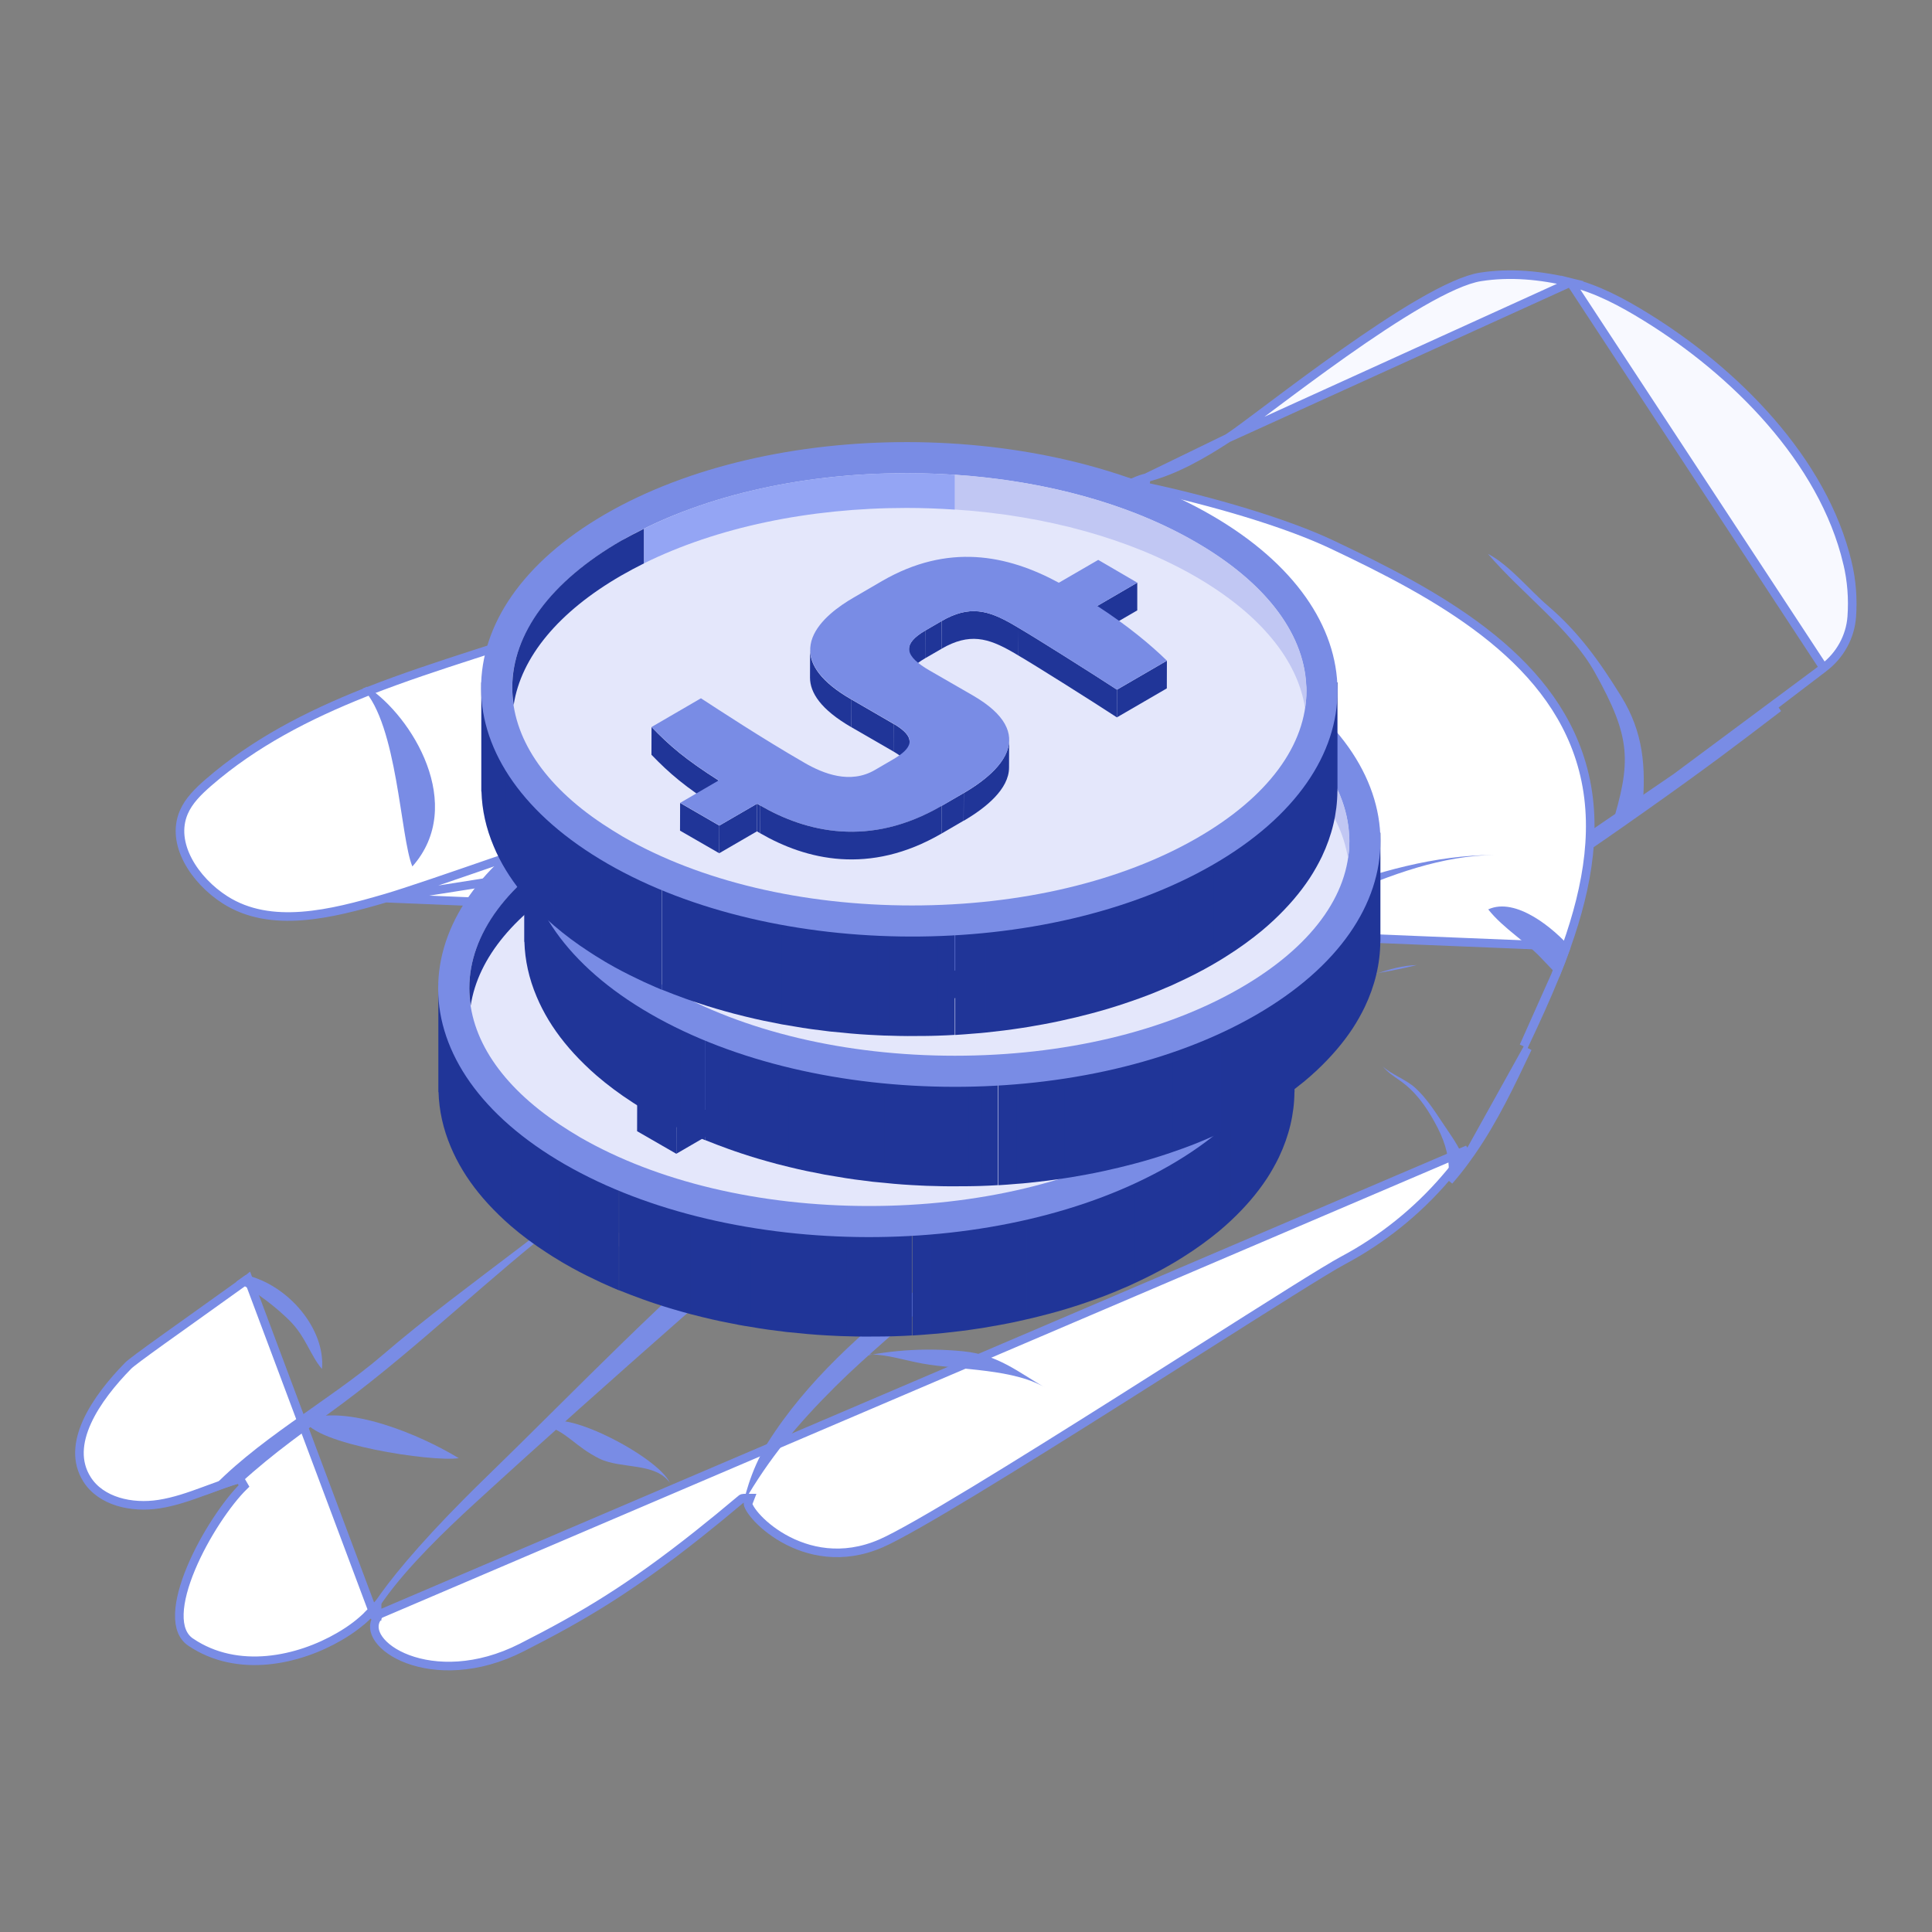<svg width="128" height="128" viewBox="0 0 128 128" fill="none" xmlns="http://www.w3.org/2000/svg">
<rect x="0" y="0" width="128" height="128" fill="#808080" stroke="none"/>
<path d="M120.821 44.246L120.821 44.246C121.899 43.431 122.585 42.201 122.684 40.864C122.769 39.674 122.684 38.485 122.4 37.291L122.399 37.291C120.782 30.464 114.906 24.604 109.046 20.998L109.046 20.998C107.468 20.024 105.816 19.14 104.048 18.708L120.821 44.246ZM120.821 44.246C119.585 45.183 118.564 45.964 117.656 46.657C114.641 48.961 112.874 50.311 108.647 53.299L108.647 53.299M120.821 44.246L108.647 53.299M108.647 53.299C106.755 54.638 104.997 55.855 103.491 56.867M108.647 53.299L103.491 56.867M98.436 60.126C98.849 60.19 100.818 59.002 103.649 57.103C105.158 56.089 106.918 54.871 108.811 53.532C113.043 50.54 114.814 49.187 117.83 46.882L98.436 60.126ZM98.436 60.126C96.875 59.886 95.412 57.895 94.166 56.201M98.436 60.126L94.166 56.201M103.491 56.867C102.077 57.815 100.882 58.583 99.992 59.105C99.546 59.367 99.182 59.563 98.908 59.69C98.77 59.753 98.661 59.796 98.579 59.821C98.504 59.843 98.475 59.844 98.475 59.844C98.475 59.844 98.475 59.845 98.475 59.845M103.491 56.867L98.475 59.845M98.475 59.845C98.007 59.772 97.528 59.514 97.038 59.115C96.549 58.717 96.069 58.193 95.602 57.619C95.183 57.104 94.781 56.557 94.395 56.032C94.35 55.971 94.306 55.911 94.262 55.851C93.839 55.276 93.432 54.731 93.053 54.313L93.053 54.313M98.475 59.845L93.053 54.313M93.053 54.313C88.838 49.669 83.57 46.132 78.396 42.669M93.053 54.313L78.396 42.669M75.942 31.652L75.941 31.652C73.876 32.167 72.433 34.055 72.411 36.197C72.4 37.894 73.296 39.467 74.765 40.336L75.942 31.652ZM75.942 31.652C77.855 31.174 79.706 30.097 81.346 29.028M75.942 31.652L81.346 29.028M78.396 42.669C77.209 41.872 76.008 41.069 74.765 40.336L78.396 42.669ZM81.346 29.028C81.822 28.72 82.747 28.027 83.926 27.142C84.044 27.054 84.164 26.963 84.287 26.871C85.644 25.854 87.302 24.617 89.021 23.402C90.742 22.186 92.52 20.996 94.12 20.07C95.73 19.139 97.123 18.497 98.084 18.346C100.041 18.038 102.093 18.231 104.048 18.708L81.346 29.028ZM94.166 56.201C93.691 55.555 93.248 54.951 92.843 54.505L94.166 56.201Z" fill="#F8F9FF" stroke="#798CE5" stroke-width="0.569"/>
<path d="M108.816 53.538C106.922 54.878 108.274 53.765 106.765 54.785C108.07 50.474 108.111 48.924 105.647 44.526C104.039 41.659 100.817 39.317 98.58 36.696C99.984 37.418 101.318 39.078 102.536 40.121C104.586 41.869 105.996 43.85 107.418 46.151C108.868 48.505 109.061 50.8 108.816 53.538Z" fill="#798CE5"/>
<path d="M103.782 62.701L103.783 62.7C105.207 58.68 105.944 54.571 104.785 50.612L104.785 50.612C103.736 47.01 101.337 44.194 98.32 41.864C95.302 39.533 91.682 37.701 88.217 36.062C85.211 34.642 80.371 33.209 75.847 32.244L75.838 32.242L75.828 32.239C71.627 31.027 67.146 30.768 62.853 31.598L62.853 31.598C60.222 32.106 57.672 32.995 55.161 33.984C52.714 34.951 50.304 36.012 47.889 37.076C47.54 37.23 47.19 37.384 46.84 37.538C44.074 38.754 41.295 39.954 38.452 40.995C36.39 41.751 34.28 42.431 32.173 43.11C31.919 43.191 31.665 43.273 31.411 43.355C29.052 44.117 26.705 44.889 24.429 45.779C24.334 45.82 24.233 45.862 24.137 45.898C20.379 47.395 16.841 49.215 13.805 51.848C13.125 52.44 12.501 53.056 12.173 53.825C11.736 54.854 11.903 55.968 12.449 57.005C12.996 58.044 13.912 58.981 14.913 59.619C16.425 60.583 18.173 60.824 20.008 60.686C21.846 60.548 23.747 60.032 25.551 59.505L103.782 62.701ZM103.782 62.701C103.557 63.342 103.308 63.984 103.047 64.622L103.047 64.622M103.782 62.701L103.047 64.622M103.047 64.622C102.398 66.222 101.673 67.79 100.95 69.321L103.047 64.622ZM97.048 76.923C97.193 76.725 97.332 76.528 97.472 76.331L97.473 76.328C98.965 74.179 100.089 71.808 101.208 69.442L97.048 76.923ZM97.048 76.923C96.716 77.377 96.367 77.808 95.999 78.233L97.048 76.923ZM24.823 107.082L24.969 107.198C24.708 107.615 24.747 108.099 25.095 108.593C25.448 109.096 26.111 109.584 27.026 109.924C28.846 110.602 31.592 110.663 34.567 109.153C38.601 107.104 41.696 105.273 46.316 101.605L46.316 101.604C47.175 100.924 48.086 100.175 49.067 99.35C49.079 99.336 49.096 99.321 49.117 99.306C49.17 99.269 49.229 99.254 49.283 99.254H49.699L49.554 99.627C49.554 99.632 49.555 99.642 49.559 99.657C49.568 99.699 49.59 99.761 49.631 99.843C49.714 100.006 49.857 100.216 50.063 100.452C50.473 100.922 51.106 101.468 51.912 101.924C53.52 102.832 55.797 103.37 58.369 102.254C59.45 101.782 61.715 100.478 64.571 98.748C67.418 97.021 70.834 94.883 74.204 92.756C75.958 91.648 77.701 90.543 79.346 89.5C84.011 86.542 87.885 84.086 88.969 83.511C91.558 82.135 93.878 80.27 95.784 78.048L95.784 78.047C96.147 77.627 96.492 77.201 96.819 76.755L96.819 76.754C96.963 76.559 97.1 76.363 97.24 76.165L97.241 76.164L24.823 107.082ZM24.823 107.082H24.983V107.082V107.082V107.082V107.082V107.082V107.082V107.082V107.082V107.082V107.082V107.082V107.081V107.081V107.081V107.081V107.081V107.081V107.081V107.081V107.081V107.081V107.081V107.081V107.081V107.081V107.081V107.081V107.08V107.08V107.08V107.08V107.08V107.08V107.08V107.08V107.08V107.08V107.08V107.08V107.08V107.08V107.08V107.08V107.079V107.079V107.079V107.079V107.079V107.079V107.079V107.079V107.079V107.079V107.079V107.079V107.079V107.079V107.078V107.078V107.078V107.078V107.078V107.078V107.078V107.078V107.078V107.078V107.078V107.078V107.078V107.077V107.077V107.077V107.077V107.077V107.077V107.077V107.077V107.077V107.077V107.077V107.077V107.077V107.077V107.077V107.077V107.076V107.076V106.368L24.529 106.848L24.527 106.846L24.514 106.859L24.498 106.875L24.414 106.959V106.967C23.929 107.462 23.27 107.973 22.483 108.426L22.482 108.427C19.773 110.005 15.748 110.899 12.636 108.798L12.635 108.798C12.094 108.433 11.856 107.793 11.882 106.922C11.908 106.049 12.2 104.999 12.653 103.913C13.559 101.74 15.067 99.518 16.165 98.448L15.888 97.971C15.189 98.171 14.504 98.425 13.832 98.674C13.729 98.712 13.627 98.75 13.526 98.787C12.53 99.154 11.551 99.495 10.534 99.653L10.533 99.653C8.719 99.936 6.697 99.474 5.772 98.022C5.031 96.859 5.16 95.535 5.767 94.196C6.375 92.855 7.445 91.546 8.496 90.475C8.575 90.394 8.808 90.209 9.203 89.914C9.589 89.626 10.112 89.247 10.751 88.787C11.333 88.37 12.002 87.892 12.751 87.358C13.661 86.708 14.688 85.975 15.817 85.164C16.02 85.019 16.228 84.869 16.436 84.719L16.441 84.715L24.823 107.082ZM49.303 55.764C48.965 56.364 48.556 56.985 48.086 57.632L48.086 57.633C47.397 58.574 46.581 59.566 45.655 60.592L45.653 60.594L45.639 60.61C45.572 60.681 45.506 60.753 45.444 60.825L45.439 60.832L45.438 60.832C41.893 64.711 36.852 69.091 31.634 73.265L31.632 73.266C31.403 73.446 31.176 73.627 30.947 73.809L30.946 73.81C30.718 73.992 30.489 74.174 30.258 74.355L49.303 55.764ZM49.303 55.764C50.036 54.482 50.459 53.295 50.459 52.251C50.459 52.125 50.401 52.018 50.311 51.946C50.232 51.883 50.141 51.856 50.068 51.842C49.919 51.813 49.729 51.819 49.523 51.84L49.521 51.84C48.846 51.913 47.71 52.194 46.303 52.601L46.303 52.601C43.3 53.471 38.966 54.948 34.959 56.33C34.356 56.538 33.76 56.744 33.177 56.946C29.882 58.084 27.006 59.078 25.551 59.505L49.303 55.764Z" fill="white" stroke="#798CE5" stroke-width="0.569"/>
<path d="M49.568 51.406C49.568 51.65 49.562 51.889 49.545 52.111C48.898 52.181 47.785 52.454 46.376 52.862C46.871 51.837 47.255 50.905 47.494 50.293C48.601 47.456 48.787 44.747 48.764 41.694C49.318 44.922 49.562 48.108 49.568 51.406Z" fill="#F5C2A6"/>
<path d="M66.208 46.499C64.612 57.126 49.61 57.696 48.655 57.504C48.387 57.452 48.119 57.446 47.845 57.446C48.311 56.805 48.713 56.193 49.045 55.605C62.305 55.867 65.951 47.56 66.208 46.499Z" fill="#F5C2A6"/>
<path d="M66.225 46.413C66.225 46.43 66.219 46.46 66.207 46.5C66.213 46.471 66.219 46.442 66.225 46.413Z" fill="#F5C2A6"/>
<path d="M69.954 78.262C72.75 76.258 79.747 76.544 82.34 79.731C82.415 79.8 82.421 79.8 82.351 79.719C80.388 79.09 76.98 78.239 74.929 78.14C73.473 78.07 72.046 77.808 69.954 78.262Z" fill="#F5C2A6"/>
<path d="M48.81 83.806C48.857 83.626 48.793 83.434 48.84 83.241C51.543 83.026 55.137 84.447 57.229 86.183C55.79 86.277 48.671 84.331 47.622 84.179C47.663 83.941 47.797 83.748 48.81 83.806Z" fill="#F5C2A6"/>
<path d="M60.462 73.544C62.845 73.655 64.948 73.113 67.365 73.841C68.88 74.295 70.208 75.053 71.653 75.728C66.655 75.828 61.784 74.989 60.462 73.544Z" fill="#F5C2A6"/>
<path d="M36.369 81.443C39.101 81.443 43.587 81.402 45.585 83.633C42.352 82.299 39.089 82.795 36.369 81.443Z" fill="#F5C2A6"/>
<path d="M49.434 70.788C51.292 69.244 57.094 70.34 59.297 71.435C54.31 70.398 52.498 70.194 49.434 70.788Z" fill="#F5C2A6"/>
<path d="M35.751 78.85C33.928 78.139 32.308 74.766 30.077 74.12C30.537 73.758 30.991 73.391 31.451 73.03C33.782 73.939 36.118 76.875 35.751 78.85Z" fill="#F5C2A6"/>
<path d="M27.321 57.406C26.517 55.483 26.343 48.009 24.03 45.614C24.123 45.58 24.222 45.539 24.315 45.498C27.304 47.45 30.91 53.351 27.321 57.406Z" fill="#798CE5"/>
<path d="M50.139 69.961C49.633 71.673 46.761 73.567 45.345 74.767C42.84 76.882 40.119 78.693 37.521 80.692C32.441 84.601 27.862 89.127 22.73 92.955C20.3 94.761 18.203 96.188 15.96 98.239C15.168 98.466 14.393 98.763 13.618 99.048C16.846 95.454 21.751 92.861 25.34 89.78C31.09 84.834 37.812 80.604 43.201 75.274C45.094 73.386 47.431 70.304 50.139 69.961Z" fill="#798CE5"/>
<path d="M62.882 72.747C57.092 77.629 51.05 82.144 45.347 87.165C40.692 91.261 36.043 95.397 31.482 99.574C29.466 101.421 27.031 103.775 25.458 105.977C25.213 106.32 24.951 106.693 24.695 107.072C24.695 107.078 24.695 107.078 24.695 107.078C24.526 107.252 24.34 107.433 24.136 107.608C23.704 107.975 24.817 105.045 32.158 97.914C38.251 91.995 44.182 85.732 50.759 80.314C54.097 77.559 58.507 73.341 62.882 72.747Z" fill="#798CE5"/>
<path d="M70.075 78.139C68.502 81.028 64.313 83.638 61.86 85.934C59.722 87.938 57.427 89.79 55.347 91.858C52.825 94.364 50.966 96.612 49.265 99.548C49.265 99.548 49.667 97.492 50.838 95.622C56.035 87.355 66.055 82.159 70.075 78.139Z" fill="#798CE5"/>
<path d="M78.365 43.318C77.736 49.679 74.759 55.383 69.061 58.622C66.521 60.067 63.463 60.387 60.632 60.993C56.519 61.867 49.505 62.846 45.782 60.772L45.223 60.626C45.293 60.544 45.368 60.463 45.438 60.387C54.025 61.5 69.586 60.993 74.695 50.146C77.025 45.194 74.817 38.203 75.516 33.286C78.219 35.785 78.715 39.776 78.365 43.318Z" fill="#798CE5"/>
<path d="M56.682 65.597C63.463 65.597 69.936 65.568 76.42 63.453C83.795 61.047 91.06 56.666 99.023 56.643C92.196 56.713 85.158 61.595 78.954 63.943C74.654 65.574 70.384 66.325 65.823 66.966C61.541 67.566 56.391 66.174 52.295 67.421L56.682 65.597Z" fill="#798CE5"/>
<path d="M68.372 69.799C72.019 70.061 76.342 66.985 79.942 66.187C84.515 65.173 89.385 65.039 93.871 63.938C92.112 63.973 90.032 64.969 88.418 65.587C85.587 66.67 82.884 67.282 79.884 67.777C75.963 68.435 70.935 68.412 68.372 69.799Z" fill="#798CE5"/>
<path d="M56.118 90.127C58.512 89.445 61.285 89.271 63.819 89.527C66.156 89.76 67.431 90.896 69.377 92.015C67.257 90.657 63.586 90.785 61.105 90.337C59.998 90.139 58.803 89.743 57.697 89.737C56.473 89.725 55.355 90.36 56.118 90.127Z" fill="#798CE5"/>
<path d="M36.175 94.47C36.886 93.031 43.632 96.503 44.384 98.251C43.434 96.87 41.156 97.342 39.723 96.643C38.104 95.845 37.55 94.849 36.175 94.47Z" fill="#798CE5"/>
<path d="M20.185 94.079C22.958 92.984 27.863 95.064 30.392 96.608C28.597 96.876 20.756 95.675 20.185 94.079Z" fill="#798CE5"/>
<path d="M21.332 90.7C20.552 89.786 20.266 88.586 19.212 87.519C18.466 86.768 17.01 85.556 15.646 84.921C15.85 84.776 16.06 84.624 16.27 84.473C19.113 85.125 21.571 88.067 21.332 90.7Z" fill="#798CE5"/>
<path d="M97.042 76.918C96.71 77.372 96.36 77.803 95.993 78.228C95.993 78.019 95.993 77.803 95.993 77.599C95.982 76.358 95.638 75.415 95.044 74.337C94.438 73.242 93.745 72.275 92.702 71.558C92.3 71.278 91.933 71.034 91.612 70.655C92.201 71.197 93.109 71.494 93.739 72.053C94.438 72.677 94.985 73.504 95.498 74.279C96.092 75.182 96.669 75.91 97.042 76.918Z" fill="#798CE5"/>
<path d="M104.052 62.795C103.824 63.442 103.574 64.088 103.312 64.729C102.933 64.327 102.543 63.943 102.228 63.599C101.115 62.382 99.612 61.531 98.599 60.249C100.428 59.41 102.945 61.514 104.052 62.795Z" fill="#798CE5"/>
<path d="M49.324 70.356C49.691 69.773 49.126 68.765 48.823 68.264C48.106 67.064 46.964 66.103 45.805 65.334C44.995 64.792 43.83 64.513 42.857 64.577C42.578 64.594 42.082 64.67 41.884 64.85C42.927 64.967 43.847 65.666 44.739 66.19C45.444 66.604 46.038 67.023 46.615 67.6C47.069 68.055 47.646 68.317 48.019 68.835C48.386 69.348 48.625 69.989 48.904 70.56C48.939 70.624 48.98 70.88 49.044 70.921C49.265 71.055 49.831 70.595 49.906 70.414C49.825 70.373 49.726 70.367 49.324 70.356Z" fill="#F5C2A6"/>
<path d="M60.413 54.111V88.477C60.034 88.5 59.661 88.517 59.283 88.529C59.015 88.541 58.741 88.541 58.479 88.546C57.686 88.558 56.9 88.558 56.108 88.529C55.84 88.523 55.566 88.517 55.298 88.5C54.505 88.465 53.713 88.412 52.927 88.325C52.653 88.302 52.385 88.273 52.123 88.249C51.325 88.156 50.532 88.051 49.752 87.911C49.478 87.871 49.21 87.824 48.948 87.777C48.144 87.626 47.352 87.463 46.577 87.271C46.303 87.207 46.035 87.137 45.767 87.067C44.963 86.851 44.171 86.624 43.396 86.362C43.122 86.269 42.854 86.181 42.586 86.082C42.05 85.89 41.532 85.692 41.013 85.482V56.954C41.532 56.744 42.05 56.546 42.586 56.359C42.854 56.266 43.128 56.173 43.396 56.086C44.171 55.829 44.957 55.602 45.767 55.398C46.035 55.328 46.303 55.264 46.577 55.2C47.357 55.019 48.15 54.856 48.948 54.717C49.216 54.664 49.484 54.623 49.752 54.583C50.538 54.454 51.331 54.349 52.123 54.268C52.391 54.239 52.665 54.215 52.927 54.192C53.713 54.122 54.505 54.07 55.298 54.041C55.572 54.029 55.834 54.017 56.108 54.012C56.9 53.994 57.686 53.994 58.479 54.017C58.747 54.023 59.02 54.029 59.283 54.047C59.661 54.064 60.04 54.087 60.413 54.111Z" fill="#203598"/>
<path d="M85.766 65.126V72.35H85.76C85.749 73.8 85.405 75.251 84.735 76.661C84.502 77.139 84.234 77.622 83.925 78.094C83.296 79.049 82.504 79.976 81.554 80.867C81.298 81.106 81.03 81.345 80.75 81.578C80.034 82.166 79.247 82.743 78.379 83.285C78.117 83.454 77.843 83.617 77.57 83.774C77.558 83.786 77.546 83.786 77.534 83.797C76.789 84.228 76.008 84.63 75.204 84.998C74.936 85.132 74.662 85.248 74.394 85.359C73.626 85.697 72.833 86 72.023 86.273C71.761 86.367 71.487 86.454 71.219 86.541C70.445 86.792 69.652 87.013 68.848 87.211C68.58 87.281 68.312 87.345 68.044 87.404C67.264 87.59 66.472 87.747 65.673 87.881C65.405 87.934 65.132 87.975 64.864 88.015C64.083 88.138 63.285 88.237 62.492 88.318C62.225 88.347 61.957 88.371 61.689 88.388C61.275 88.423 60.861 88.458 60.442 88.481V54.115C60.861 54.145 61.275 54.174 61.689 54.215C61.957 54.238 62.23 54.267 62.492 54.29C63.291 54.378 64.083 54.483 64.864 54.605C65.137 54.651 65.405 54.698 65.673 54.745C66.477 54.885 67.27 55.048 68.044 55.234C68.318 55.298 68.586 55.362 68.848 55.432C69.652 55.636 70.445 55.869 71.219 56.12C71.493 56.207 71.761 56.294 72.023 56.393C72.833 56.673 73.626 56.988 74.394 57.325C74.668 57.436 74.936 57.559 75.204 57.693C75.967 58.042 76.701 58.426 77.412 58.834C77.465 58.863 77.523 58.898 77.575 58.928C77.849 59.091 78.123 59.26 78.385 59.423C79.253 59.976 80.045 60.553 80.756 61.159C81.042 61.392 81.31 61.631 81.56 61.87C82.516 62.773 83.302 63.705 83.931 64.666C84.036 64.817 84.129 64.975 84.222 65.126H85.766Z" fill="#203598"/>
<path d="M41.008 56.961V85.489C40.74 85.379 40.472 85.262 40.204 85.14C40.076 85.087 39.948 85.029 39.825 84.971C39.68 84.901 39.54 84.837 39.4 84.767C38.718 84.447 38.048 84.097 37.408 83.724C37.279 83.654 37.151 83.573 37.029 83.497C36.755 83.334 36.481 83.165 36.219 82.99C35.351 82.431 34.559 81.837 33.848 81.225C33.563 80.98 33.295 80.73 33.038 80.479C32.071 79.541 31.279 78.563 30.667 77.555C30.353 77.036 30.085 76.512 29.863 75.982C29.357 74.788 29.089 73.57 29.054 72.353H29.042V65.129H30.487C30.545 65.024 30.603 64.925 30.673 64.82C31.285 63.812 32.077 62.833 33.044 61.901C33.301 61.645 33.569 61.406 33.854 61.161C34.559 60.555 35.351 59.967 36.225 59.408C36.487 59.233 36.761 59.07 37.035 58.913C37.122 58.86 37.204 58.808 37.291 58.761C37.973 58.371 38.684 58.004 39.412 57.666C39.552 57.596 39.697 57.532 39.837 57.468C39.965 57.41 40.093 57.357 40.216 57.299C40.466 57.182 40.734 57.072 41.008 56.961Z" fill="#203598"/>
<g opacity="0.3">
<g opacity="0.3">
<path opacity="0.3" d="M33.847 61.165V81.223C33.561 80.978 33.293 80.728 33.037 80.477V61.899C33.293 61.648 33.561 61.404 33.847 61.165Z" fill="#203598"/>
</g>
<g opacity="0.3">
<path opacity="0.3" d="M30.659 64.824V77.559C30.344 77.041 30.076 76.516 29.855 75.986V65.133H30.478C30.531 65.028 30.589 64.929 30.659 64.824Z" fill="#203598"/>
</g>
<g opacity="0.3">
<path opacity="0.3" d="M37.022 58.918V83.502C36.748 83.339 36.474 83.17 36.212 82.996V59.419C36.474 59.244 36.748 59.075 37.022 58.918Z" fill="#203598"/>
</g>
<g opacity="0.3">
<path opacity="0.3" d="M43.383 56.097V86.373C43.109 86.28 42.841 86.193 42.573 86.094V56.371C42.841 56.272 43.115 56.179 43.383 56.097Z" fill="#203598"/>
</g>
<g opacity="0.3">
<path opacity="0.3" d="M40.203 57.297V85.138C40.075 85.086 39.947 85.028 39.824 84.969C39.679 84.899 39.539 84.835 39.399 84.765V57.664C39.539 57.594 39.684 57.53 39.824 57.466C39.947 57.408 40.075 57.355 40.203 57.297Z" fill="#203598"/>
</g>
<g opacity="0.3">
<path opacity="0.3" d="M49.745 54.59V87.925C49.471 87.884 49.204 87.838 48.941 87.791V54.73C49.204 54.678 49.471 54.631 49.745 54.59Z" fill="#203598"/>
</g>
<g opacity="0.3">
<path opacity="0.3" d="M46.563 55.206V87.277C46.289 87.213 46.021 87.143 45.753 87.073V55.404C46.021 55.34 46.295 55.27 46.563 55.206Z" fill="#203598"/>
</g>
<g opacity="0.3">
<path opacity="0.3" d="M52.926 54.199V88.332C52.653 88.309 52.385 88.28 52.123 88.256V54.275C52.385 54.246 52.658 54.223 52.926 54.199Z" fill="#203598"/>
</g>
<g opacity="0.3">
<path opacity="0.3" d="M56.107 54.024V88.535C55.839 88.529 55.565 88.523 55.297 88.506V54.053C55.571 54.035 55.839 54.024 56.107 54.024Z" fill="#203598"/>
</g>
<g opacity="0.3">
<path opacity="0.3" d="M59.289 54.053V88.529C59.021 88.541 58.747 88.541 58.485 88.547V54.023C58.747 54.029 59.021 54.041 59.289 54.053Z" fill="#203598"/>
</g>
<g opacity="0.3">
<path opacity="0.3" d="M62.467 54.285V88.313C62.199 88.342 61.931 88.365 61.663 88.383V54.209C61.925 54.233 62.199 54.262 62.467 54.285Z" fill="#203598"/>
</g>
<g opacity="0.3">
<path opacity="0.3" d="M65.648 54.745V87.876C65.38 87.928 65.106 87.969 64.838 88.01V54.605C65.112 54.652 65.38 54.693 65.648 54.745Z" fill="#203598"/>
</g>
<g opacity="0.3">
<path opacity="0.3" d="M75.189 57.694V84.999C74.921 85.133 74.647 85.249 74.379 85.36V57.327C74.653 57.438 74.921 57.56 75.189 57.694Z" fill="#203598"/>
</g>
<g opacity="0.3">
<path opacity="0.3" d="M68.83 55.434V87.213C68.562 87.283 68.294 87.347 68.026 87.406V55.236C68.294 55.3 68.562 55.364 68.83 55.434Z" fill="#203598"/>
</g>
<g opacity="0.3">
<path opacity="0.3" d="M72.011 56.393V86.273C71.749 86.366 71.475 86.454 71.207 86.541V56.119C71.475 56.207 71.743 56.3 72.011 56.393Z" fill="#203598"/>
</g>
<g opacity="0.3">
<path opacity="0.3" d="M78.371 59.429V83.285C78.109 83.454 77.835 83.617 77.561 83.775V58.928C77.835 59.091 78.109 59.26 78.371 59.429Z" fill="#203598"/>
</g>
<g opacity="0.3">
<path opacity="0.3" d="M81.554 61.876V80.868C81.298 81.107 81.03 81.346 80.75 81.579V61.16C81.03 61.393 81.298 61.632 81.554 61.876Z" fill="#203598"/>
</g>
<g opacity="0.3">
<path opacity="0.3" d="M84.733 65.126V76.661C84.5 77.139 84.232 77.622 83.923 78.094V64.666C84.028 64.817 84.121 64.975 84.215 65.126H84.733V65.126Z" fill="#203598"/>
</g>
</g>
<path d="M77.522 77.199C66.477 83.578 48.516 83.543 37.401 77.129C26.285 70.715 26.233 60.345 37.273 53.966C48.318 47.587 66.279 47.622 77.394 54.036C88.51 60.45 88.568 70.825 77.522 77.199Z" fill="#798CE5"/>
<path d="M83.709 65.681C83.709 69.281 81.151 72.724 76.49 75.415C71.486 78.311 64.763 79.901 57.58 79.901C50.327 79.901 43.523 78.287 38.425 75.345C37.953 75.066 37.517 74.792 37.086 74.507C33.2 71.926 31.091 68.751 31.091 65.477C31.091 63.816 31.644 62.168 32.716 60.624C33.928 58.835 35.816 57.187 38.297 55.748C43.313 52.864 50.024 51.262 57.219 51.262C62.719 51.262 67.968 52.194 72.395 53.924C73.799 54.478 75.127 55.113 76.362 55.829C80.906 58.445 83.499 61.789 83.685 65.249C83.709 65.389 83.709 65.529 83.709 65.681Z" fill="#E4E7FB"/>
<path d="M72.502 58.515V60.35L69.845 61.894L69.851 60.059L72.502 58.515Z" fill="#203598"/>
<path d="M64.637 61.509L64.631 63.344C64.503 63.269 64.381 63.193 64.258 63.123C62.621 62.179 61.38 61.824 59.534 62.896L59.539 61.061C61.386 59.989 62.633 60.344 64.264 61.288C64.386 61.358 64.509 61.434 64.637 61.509Z" fill="#203598"/>
<path d="M59.535 61.061V62.896L58.445 63.525L58.451 61.69L59.535 61.061Z" fill="#203598"/>
<path d="M58.449 61.692L58.443 63.527C57.709 63.953 57.377 64.349 57.371 64.739L57.377 62.904C57.383 62.514 57.721 62.117 58.449 61.692Z" fill="#203598"/>
<path d="M71.157 65.605L71.151 67.44C69.496 66.356 65.733 63.985 64.632 63.344L64.638 61.509C65.739 62.15 69.502 64.521 71.157 65.605Z" fill="#203598"/>
<path d="M74.466 63.684L74.46 65.519L71.151 67.442L71.157 65.607L74.466 63.684Z" fill="#203598"/>
<path d="M53.569 66.258L53.563 68.093C51.524 66.916 50.819 65.798 50.819 64.802L50.825 62.967C50.825 63.963 51.53 65.087 53.569 66.258Z" fill="#203598"/>
<path d="M56.354 67.871L56.348 69.701L53.563 68.093L53.569 66.258L56.354 67.871Z" fill="#203598"/>
<path d="M57.419 69.043L57.413 70.878C57.413 70.516 57.098 70.138 56.347 69.701L56.352 67.866C57.104 68.303 57.419 68.687 57.419 69.043Z" fill="#203598"/>
<path d="M44.766 71.623L44.76 73.458C42.535 72.043 41.51 71.151 40.315 69.916L40.321 68.081C41.521 69.322 42.541 70.207 44.766 71.623Z" fill="#203598"/>
<path d="M64.013 68.937L64.007 70.772C64.002 72.188 62.481 73.429 61.002 74.291L61.007 72.456C62.481 71.594 64.007 70.353 64.013 68.937Z" fill="#203598"/>
<path d="M61.003 72.456L60.997 74.285L59.529 75.142L59.535 73.306L61.003 72.456Z" fill="#203598"/>
<path d="M47.527 73.284L47.521 75.119C47.445 75.079 47.375 75.032 47.305 74.991L47.311 73.156C47.381 73.203 47.451 73.243 47.527 73.284Z" fill="#203598"/>
<path d="M47.312 73.161L47.306 74.99L44.807 76.441L44.812 74.612L47.312 73.161Z" fill="#203598"/>
<path d="M44.813 74.612L44.807 76.441L42.209 74.944L42.214 73.109L44.813 74.612Z" fill="#203598"/>
<path d="M72.502 58.515L69.851 60.059C71.832 61.335 73.399 62.639 74.465 63.682L71.156 65.605C69.502 64.521 65.738 62.15 64.637 61.509C64.509 61.434 64.387 61.358 64.264 61.288C62.627 60.344 61.387 59.989 59.54 61.061L58.456 61.69C56.843 62.628 57.151 63.414 58.742 64.335L61.602 65.984C66.041 68.547 63.461 71.023 61.008 72.45L59.54 73.306C54.763 76.085 50.562 75.037 47.533 73.283C47.457 73.242 47.387 73.196 47.318 73.155L44.818 74.606L42.22 73.103L44.772 71.617C42.546 70.201 41.527 69.31 40.327 68.075L43.595 66.176C44.742 66.921 47.62 68.815 50.446 70.446C51.722 71.186 53.487 71.873 55.112 70.93L56.312 70.23C57.565 69.502 57.979 68.797 56.359 67.859L53.574 66.251C48.378 63.251 51.827 60.595 53.697 59.511L55.608 58.398C59.948 55.893 63.868 56.657 67.305 58.521L69.915 57.006L72.502 58.515Z" fill="#798CE5"/>
<path d="M59.533 73.306L59.527 75.141C54.75 77.92 50.55 76.871 47.52 75.117L47.526 73.282C50.556 75.036 54.756 76.085 59.533 73.306Z" fill="#203598"/>
<path d="M39.826 54.939V57.235C39.307 57.491 38.801 57.765 38.311 58.044C34.163 60.439 31.67 63.451 31.186 66.62C31.128 66.241 31.093 65.857 31.093 65.472C31.093 61.884 33.657 58.423 38.306 55.737C38.795 55.469 39.302 55.202 39.826 54.939Z" fill="#203598"/>
<path d="M83.71 65.681C83.71 66.066 83.681 66.45 83.617 66.829C83.128 63.613 80.594 60.56 76.364 58.114C72.03 55.608 66.449 54.065 60.408 53.669V51.362C66.449 51.769 72.03 53.307 76.364 55.812C81.106 58.55 83.71 62.058 83.71 65.681Z" fill="#C1C7F3"/>
<path d="M60.414 51.368V53.675C59.365 53.605 58.294 53.565 57.222 53.565C50.738 53.565 44.632 54.858 39.82 57.235V54.939C44.632 52.562 50.738 51.258 57.222 51.258C58.299 51.258 59.365 51.298 60.414 51.368Z" fill="#94A5F4"/>
<path d="M66.102 44.154V78.52C65.723 78.544 65.35 78.561 64.972 78.573C64.704 78.584 64.43 78.584 64.168 78.59C63.375 78.602 62.589 78.602 61.797 78.573C61.529 78.567 61.255 78.561 60.987 78.544C60.194 78.509 59.402 78.456 58.616 78.369C58.342 78.346 58.074 78.316 57.812 78.293C57.014 78.2 56.221 78.095 55.441 77.955C55.167 77.914 54.899 77.868 54.637 77.821C53.833 77.67 53.041 77.507 52.266 77.314C51.992 77.25 51.724 77.18 51.456 77.111C50.652 76.895 49.86 76.668 49.085 76.406C48.811 76.312 48.543 76.225 48.275 76.126C47.739 75.934 47.221 75.736 46.702 75.526V46.997C47.221 46.788 47.739 46.59 48.275 46.403C48.543 46.31 48.817 46.217 49.085 46.129C49.86 45.873 50.646 45.646 51.456 45.442C51.724 45.372 51.992 45.308 52.266 45.244C53.046 45.063 53.839 44.9 54.637 44.76C54.905 44.708 55.173 44.667 55.441 44.626C56.227 44.498 57.02 44.393 57.812 44.312C58.08 44.283 58.354 44.259 58.616 44.236C59.402 44.166 60.194 44.114 60.987 44.085C61.261 44.073 61.523 44.061 61.797 44.055C62.589 44.038 63.375 44.038 64.168 44.061C64.436 44.067 64.709 44.073 64.972 44.09C65.35 44.108 65.729 44.131 66.102 44.154Z" fill="#203598"/>
<path d="M91.456 55.17V62.394H91.45C91.438 63.844 91.094 65.295 90.424 66.705C90.192 67.183 89.924 67.666 89.615 68.138C88.986 69.093 88.193 70.02 87.244 70.911C86.987 71.15 86.719 71.389 86.44 71.622C85.723 72.21 84.937 72.787 84.069 73.329C83.806 73.498 83.533 73.661 83.259 73.818C83.247 73.83 83.236 73.83 83.224 73.841C82.478 74.272 81.698 74.674 80.894 75.041C80.626 75.175 80.352 75.292 80.084 75.403C79.315 75.74 78.523 76.043 77.713 76.317C77.451 76.41 77.177 76.498 76.909 76.585C76.134 76.836 75.342 77.057 74.538 77.255C74.27 77.325 74.002 77.389 73.734 77.447C72.953 77.634 72.161 77.791 71.363 77.925C71.095 77.978 70.821 78.018 70.553 78.059C69.772 78.181 68.974 78.281 68.182 78.362C67.914 78.391 67.646 78.415 67.378 78.432C66.964 78.467 66.551 78.502 66.131 78.525V44.159C66.551 44.188 66.964 44.218 67.378 44.258C67.646 44.282 67.92 44.311 68.182 44.334C68.98 44.422 69.772 44.526 70.553 44.649C70.827 44.695 71.095 44.742 71.363 44.788C72.167 44.928 72.959 45.091 73.734 45.278C74.008 45.342 74.276 45.406 74.538 45.476C75.342 45.68 76.134 45.913 76.909 46.163C77.183 46.251 77.451 46.338 77.713 46.437C78.523 46.717 79.315 47.031 80.084 47.369C80.358 47.48 80.626 47.602 80.894 47.736C81.657 48.086 82.391 48.47 83.102 48.878C83.154 48.907 83.212 48.942 83.265 48.971C83.539 49.135 83.812 49.303 84.075 49.467C84.943 50.02 85.735 50.597 86.446 51.203C86.731 51.436 86.999 51.675 87.249 51.913C88.205 52.816 88.991 53.748 89.621 54.71C89.725 54.861 89.819 55.018 89.912 55.17H91.456Z" fill="#203598"/>
<path d="M46.697 47.005V75.533C46.429 75.423 46.161 75.306 45.893 75.184C45.765 75.131 45.637 75.073 45.514 75.015C45.369 74.945 45.229 74.881 45.089 74.811C44.407 74.49 43.737 74.141 43.097 73.768C42.968 73.698 42.84 73.617 42.718 73.541C42.444 73.378 42.17 73.209 41.908 73.034C41.04 72.475 40.248 71.88 39.537 71.269C39.252 71.024 38.984 70.774 38.727 70.523C37.76 69.585 36.968 68.606 36.356 67.599C36.042 67.08 35.774 66.556 35.552 66.026C35.045 64.831 34.778 63.614 34.743 62.396H34.731V55.172H36.176C36.234 55.068 36.292 54.968 36.362 54.864C36.974 53.856 37.766 52.877 38.733 51.945C38.989 51.689 39.258 51.45 39.543 51.205C40.248 50.599 41.04 50.011 41.914 49.452C42.176 49.277 42.45 49.114 42.724 48.956C42.811 48.904 42.893 48.852 42.98 48.805C43.662 48.415 44.373 48.048 45.101 47.71C45.24 47.64 45.386 47.576 45.526 47.512C45.654 47.453 45.782 47.401 45.905 47.343C46.155 47.226 46.423 47.115 46.697 47.005Z" fill="#203598"/>
<g opacity="0.3">
<g opacity="0.3">
<path opacity="0.3" d="M39.536 51.209V71.266C39.25 71.022 38.982 70.771 38.726 70.521V51.943C38.982 51.692 39.25 51.447 39.536 51.209Z" fill="#203598"/>
</g>
<g opacity="0.3">
<path opacity="0.3" d="M36.348 54.868V67.603C36.033 67.085 35.765 66.56 35.544 66.03V55.177H36.167C36.22 55.072 36.278 54.973 36.348 54.868Z" fill="#203598"/>
</g>
<g opacity="0.3">
<path opacity="0.3" d="M42.711 48.962V73.546C42.437 73.383 42.163 73.214 41.901 73.039V49.463C42.163 49.288 42.437 49.119 42.711 48.962Z" fill="#203598"/>
</g>
<g opacity="0.3">
<path opacity="0.3" d="M49.072 46.141V76.417C48.798 76.324 48.53 76.237 48.262 76.138V46.415C48.53 46.316 48.804 46.223 49.072 46.141Z" fill="#203598"/>
</g>
<g opacity="0.3">
<path opacity="0.3" d="M45.891 47.341V75.182C45.763 75.13 45.635 75.071 45.513 75.013C45.367 74.943 45.227 74.879 45.087 74.809V47.708C45.227 47.638 45.373 47.574 45.513 47.51C45.635 47.452 45.763 47.399 45.891 47.341Z" fill="#203598"/>
</g>
<g opacity="0.3">
<path opacity="0.3" d="M55.434 44.634V77.969C55.16 77.928 54.892 77.881 54.63 77.835V44.774C54.892 44.721 55.16 44.675 55.434 44.634Z" fill="#203598"/>
</g>
<g opacity="0.3">
<path opacity="0.3" d="M52.252 45.25V77.321C51.978 77.257 51.71 77.187 51.442 77.117V45.448C51.71 45.384 51.984 45.314 52.252 45.25Z" fill="#203598"/>
</g>
<g opacity="0.3">
<path opacity="0.3" d="M58.615 44.243V78.376C58.342 78.353 58.074 78.323 57.812 78.3V44.319C58.074 44.29 58.347 44.267 58.615 44.243Z" fill="#203598"/>
</g>
<g opacity="0.3">
<path opacity="0.3" d="M61.796 44.067V78.579C61.528 78.573 61.254 78.567 60.986 78.55V44.096C61.26 44.079 61.528 44.067 61.796 44.067Z" fill="#203598"/>
</g>
<g opacity="0.3">
<path opacity="0.3" d="M64.978 44.096V78.573C64.71 78.585 64.436 78.585 64.174 78.59V44.067C64.436 44.073 64.71 44.085 64.978 44.096Z" fill="#203598"/>
</g>
<g opacity="0.3">
<path opacity="0.3" d="M68.156 44.329V78.357C67.888 78.386 67.62 78.409 67.352 78.427V44.253C67.614 44.276 67.888 44.306 68.156 44.329Z" fill="#203598"/>
</g>
<g opacity="0.3">
<path opacity="0.3" d="M71.337 44.789V77.919C71.069 77.972 70.795 78.013 70.527 78.053V44.649C70.801 44.695 71.069 44.736 71.337 44.789Z" fill="#203598"/>
</g>
<g opacity="0.3">
<path opacity="0.3" d="M80.878 47.738V75.043C80.61 75.177 80.336 75.293 80.068 75.404V47.371C80.342 47.481 80.61 47.604 80.878 47.738Z" fill="#203598"/>
</g>
<g opacity="0.3">
<path opacity="0.3" d="M74.518 45.478V77.257C74.25 77.327 73.982 77.391 73.714 77.449V45.28C73.982 45.344 74.25 45.408 74.518 45.478Z" fill="#203598"/>
</g>
<g opacity="0.3">
<path opacity="0.3" d="M77.7 46.437V76.317C77.438 76.41 77.164 76.498 76.896 76.585V46.163C77.164 46.251 77.432 46.344 77.7 46.437Z" fill="#203598"/>
</g>
<g opacity="0.3">
<path opacity="0.3" d="M84.06 49.473V73.329C83.798 73.498 83.524 73.661 83.251 73.818V48.972C83.524 49.135 83.798 49.304 84.06 49.473Z" fill="#203598"/>
</g>
<g opacity="0.3">
<path opacity="0.3" d="M87.243 51.92V70.912C86.987 71.151 86.719 71.39 86.439 71.623V51.203C86.719 51.437 86.987 51.675 87.243 51.92Z" fill="#203598"/>
</g>
<g opacity="0.3">
<path opacity="0.3" d="M90.422 55.17V66.705C90.189 67.183 89.921 67.666 89.612 68.138V54.71C89.717 54.861 89.81 55.019 89.903 55.17H90.422V55.17Z" fill="#203598"/>
</g>
</g>
<path d="M83.212 67.243C72.166 73.622 54.206 73.587 43.09 67.173C31.975 60.759 31.922 50.389 42.962 44.01C54.008 37.63 71.968 37.666 83.084 44.08C94.199 50.494 94.257 60.869 83.212 67.243Z" fill="#798CE5"/>
<path d="M89.398 55.724C89.398 59.325 86.84 62.768 82.18 65.459C77.175 68.355 70.452 69.945 63.269 69.945C56.016 69.945 49.212 68.331 44.114 65.389C43.642 65.11 43.206 64.836 42.774 64.55C38.889 61.97 36.78 58.795 36.78 55.52C36.78 53.86 37.333 52.212 38.405 50.668C39.617 48.879 41.504 47.23 43.986 45.792C49.002 42.908 55.713 41.306 62.908 41.306C68.407 41.306 73.656 42.238 78.084 43.968C79.488 44.522 80.816 45.157 82.051 45.873C86.595 48.489 89.188 51.833 89.374 55.293C89.398 55.433 89.398 55.573 89.398 55.724Z" fill="#E4E7FB"/>
<path d="M78.191 48.559V50.394L75.535 51.938L75.54 50.103L78.191 48.559Z" fill="#203598"/>
<path d="M70.326 51.553L70.321 53.388C70.192 53.313 70.07 53.237 69.948 53.167C68.311 52.223 67.07 51.868 65.223 52.94L65.229 51.105C67.076 50.033 68.322 50.388 69.954 51.332C70.076 51.402 70.198 51.477 70.326 51.553Z" fill="#203598"/>
<path d="M65.225 51.105V52.94L64.135 53.569L64.141 51.734L65.225 51.105Z" fill="#203598"/>
<path d="M64.139 51.736L64.133 53.571C63.399 53.996 63.067 54.393 63.061 54.783L63.067 52.948C63.073 52.557 63.411 52.161 64.139 51.736Z" fill="#203598"/>
<path d="M76.846 55.648L76.84 57.484C75.186 56.4 71.422 54.029 70.321 53.388L70.327 51.553C71.428 52.194 75.192 54.565 76.846 55.648Z" fill="#203598"/>
<path d="M80.156 53.728L80.15 55.563L76.841 57.486L76.847 55.65L80.156 53.728Z" fill="#203598"/>
<path d="M59.258 56.302L59.253 58.137C57.214 56.96 56.509 55.842 56.509 54.846L56.515 53.01C56.515 54.007 57.219 55.131 59.258 56.302Z" fill="#203598"/>
<path d="M62.043 57.915L62.038 59.745L59.253 58.137L59.259 56.301L62.043 57.915Z" fill="#203598"/>
<path d="M63.108 59.087L63.103 60.922C63.103 60.56 62.788 60.182 62.037 59.745L62.042 57.91C62.794 58.347 63.108 58.731 63.108 59.087Z" fill="#203598"/>
<path d="M50.456 61.667L50.45 63.502C48.224 62.086 47.199 61.195 46.005 59.96L46.011 58.125C47.211 59.366 48.23 60.251 50.456 61.667Z" fill="#203598"/>
<path d="M69.703 58.981L69.697 60.816C69.691 62.232 68.171 63.473 66.691 64.335L66.697 62.5C68.171 61.638 69.697 60.397 69.703 58.981Z" fill="#203598"/>
<path d="M66.693 62.5L66.687 64.329L65.219 65.185L65.225 63.35L66.693 62.5Z" fill="#203598"/>
<path d="M53.216 63.328L53.21 65.163C53.135 65.122 53.065 65.076 52.995 65.035L53.001 63.2C53.07 63.247 53.14 63.287 53.216 63.328Z" fill="#203598"/>
<path d="M53.001 63.205L52.995 65.034L50.496 66.485L50.502 64.656L53.001 63.205Z" fill="#203598"/>
<path d="M50.502 64.656L50.496 66.485L47.898 64.988L47.904 63.153L50.502 64.656Z" fill="#203598"/>
<path d="M78.192 48.559L75.541 50.103C77.522 51.378 79.089 52.683 80.155 53.726L76.846 55.649C75.192 54.565 71.428 52.194 70.327 51.553C70.199 51.477 70.077 51.402 69.954 51.332C68.317 50.388 67.076 50.033 65.23 51.105L64.146 51.734C62.532 52.672 62.841 53.458 64.432 54.379L67.292 56.027C71.731 58.591 69.15 61.067 66.698 62.494L65.23 63.35C60.453 66.129 56.252 65.081 53.223 63.327C53.147 63.286 53.077 63.239 53.007 63.199L50.508 64.649L47.91 63.146L50.462 61.661C48.236 60.245 47.217 59.354 46.017 58.119L49.285 56.22C50.432 56.965 53.31 58.859 56.136 60.49C57.412 61.23 59.177 61.917 60.802 60.973L62.002 60.274C63.255 59.546 63.669 58.841 62.049 57.903L59.264 56.295C54.068 53.295 57.517 50.639 59.387 49.555L61.297 48.442C65.638 45.937 69.558 46.7 72.995 48.565L75.605 47.05L78.192 48.559Z" fill="#798CE5"/>
<path d="M65.223 63.349L65.217 65.185C60.44 67.963 56.239 66.915 53.21 65.161L53.216 63.326C56.245 65.08 60.446 66.128 65.223 63.349Z" fill="#203598"/>
<path d="M45.516 44.983V47.278C44.997 47.535 44.49 47.809 44.001 48.088C39.853 50.483 37.359 53.494 36.876 56.664C36.818 56.285 36.783 55.9 36.783 55.516C36.783 51.927 39.346 48.467 43.995 45.781C44.484 45.513 44.991 45.245 45.516 44.983Z" fill="#203598"/>
<path d="M89.4 55.725C89.4 56.109 89.371 56.494 89.307 56.873C88.817 53.657 86.283 50.604 82.054 48.157C77.719 45.652 72.138 44.108 66.097 43.712V41.405C72.138 41.813 77.719 43.351 82.054 45.856C86.796 48.594 89.4 52.101 89.4 55.725Z" fill="#C1C7F3"/>
<path d="M66.104 41.412V43.719C65.055 43.649 63.983 43.608 62.911 43.608C56.427 43.608 50.322 44.902 45.51 47.278V44.983C50.322 42.606 56.427 41.301 62.911 41.301C63.989 41.301 65.055 41.342 66.104 41.412Z" fill="#94A5F4"/>
<path d="M63.258 34.198V68.564C62.879 68.587 62.506 68.605 62.127 68.616C61.859 68.628 61.586 68.628 61.323 68.634C60.531 68.646 59.745 68.646 58.952 68.616C58.684 68.611 58.41 68.605 58.142 68.587C57.35 68.552 56.558 68.5 55.772 68.412C55.498 68.389 55.23 68.36 54.968 68.337C54.169 68.244 53.377 68.139 52.596 67.999C52.323 67.958 52.055 67.912 51.792 67.865C50.989 67.713 50.196 67.55 49.422 67.358C49.148 67.294 48.88 67.224 48.612 67.154C47.808 66.939 47.015 66.711 46.241 66.449C45.967 66.356 45.699 66.269 45.431 66.17C44.895 65.977 44.376 65.779 43.858 65.57V37.041C44.376 36.831 44.895 36.633 45.431 36.447C45.699 36.354 45.973 36.261 46.241 36.173C47.015 35.917 47.802 35.69 48.612 35.486C48.88 35.416 49.148 35.352 49.422 35.288C50.202 35.107 50.994 34.944 51.792 34.804C52.06 34.752 52.328 34.711 52.596 34.67C53.383 34.542 54.175 34.437 54.968 34.355C55.236 34.326 55.509 34.303 55.772 34.28C56.558 34.21 57.35 34.157 58.142 34.128C58.416 34.117 58.678 34.105 58.952 34.099C59.745 34.082 60.531 34.082 61.323 34.105C61.591 34.111 61.865 34.117 62.127 34.134C62.506 34.152 62.885 34.175 63.258 34.198Z" fill="#203598"/>
<path d="M88.611 45.214V52.438H88.605C88.594 53.888 88.25 55.339 87.58 56.749C87.347 57.226 87.079 57.71 86.77 58.182C86.141 59.137 85.349 60.063 84.399 60.955C84.143 61.194 83.875 61.432 83.595 61.666C82.879 62.254 82.092 62.831 81.224 63.372C80.962 63.541 80.688 63.705 80.414 63.862C80.403 63.873 80.391 63.873 80.379 63.885C79.634 64.316 78.853 64.718 78.049 65.085C77.781 65.219 77.507 65.336 77.239 65.446C76.47 65.784 75.678 66.087 74.868 66.361C74.606 66.454 74.332 66.542 74.064 66.629C73.289 66.879 72.497 67.101 71.693 67.299C71.425 67.369 71.157 67.433 70.889 67.491C70.109 67.678 69.316 67.835 68.518 67.969C68.25 68.021 67.976 68.062 67.708 68.103C66.928 68.225 66.13 68.324 65.337 68.406C65.069 68.435 64.801 68.458 64.533 68.476C64.12 68.511 63.706 68.546 63.287 68.569V34.203C63.706 34.232 64.12 34.261 64.533 34.302C64.801 34.325 65.075 34.355 65.337 34.378C66.135 34.465 66.928 34.57 67.708 34.693C67.982 34.739 68.25 34.786 68.518 34.832C69.322 34.972 70.114 35.135 70.889 35.322C71.163 35.386 71.431 35.45 71.693 35.52C72.497 35.724 73.289 35.957 74.064 36.207C74.338 36.295 74.606 36.382 74.868 36.481C75.678 36.761 76.47 37.075 77.239 37.413C77.513 37.524 77.781 37.646 78.049 37.78C78.812 38.13 79.546 38.514 80.257 38.922C80.309 38.951 80.368 38.986 80.42 39.015C80.694 39.178 80.968 39.347 81.23 39.51C82.098 40.064 82.89 40.641 83.601 41.246C83.886 41.479 84.154 41.718 84.405 41.957C85.36 42.86 86.147 43.792 86.776 44.754C86.881 44.905 86.974 45.062 87.067 45.214H88.611Z" fill="#203598"/>
<path d="M43.853 37.049V65.577C43.585 65.466 43.317 65.35 43.049 65.228C42.921 65.175 42.792 65.117 42.67 65.059C42.525 64.989 42.385 64.925 42.245 64.855C41.563 64.534 40.893 64.185 40.252 63.812C40.124 63.742 39.996 63.66 39.874 63.585C39.6 63.422 39.326 63.253 39.064 63.078C38.196 62.519 37.404 61.924 36.693 61.313C36.407 61.068 36.139 60.818 35.883 60.567C34.916 59.629 34.124 58.65 33.512 57.642C33.197 57.124 32.929 56.6 32.708 56.069C32.201 54.875 31.933 53.658 31.898 52.44H31.887V45.216H33.331C33.39 45.111 33.448 45.012 33.518 44.907C34.13 43.9 34.922 42.921 35.889 41.989C36.145 41.732 36.413 41.494 36.699 41.249C37.404 40.643 38.196 40.055 39.07 39.495C39.332 39.321 39.606 39.157 39.88 39C39.967 38.948 40.048 38.895 40.136 38.849C40.818 38.458 41.528 38.091 42.257 37.754C42.396 37.684 42.542 37.62 42.682 37.555C42.81 37.497 42.938 37.445 43.06 37.386C43.311 37.27 43.579 37.159 43.853 37.049Z" fill="#203598"/>
<g opacity="0.3">
<g opacity="0.3">
<path opacity="0.3" d="M36.693 41.252V61.31C36.407 61.066 36.139 60.815 35.883 60.565V41.986C36.139 41.736 36.407 41.491 36.693 41.252Z" fill="#203598"/>
</g>
<g opacity="0.3">
<path opacity="0.3" d="M33.505 44.912V57.647C33.19 57.128 32.922 56.604 32.701 56.074V45.221H33.324C33.377 45.116 33.435 45.017 33.505 44.912Z" fill="#203598"/>
</g>
<g opacity="0.3">
<path opacity="0.3" d="M39.867 39.006V63.59C39.594 63.427 39.32 63.258 39.058 63.083V39.507C39.32 39.332 39.594 39.163 39.867 39.006Z" fill="#203598"/>
</g>
<g opacity="0.3">
<path opacity="0.3" d="M46.229 36.185V66.461C45.955 66.368 45.687 66.28 45.419 66.181V36.459C45.687 36.36 45.961 36.266 46.229 36.185Z" fill="#203598"/>
</g>
<g opacity="0.3">
<path opacity="0.3" d="M43.048 37.385V65.226C42.92 65.174 42.792 65.115 42.669 65.057C42.524 64.987 42.384 64.923 42.244 64.853V37.752C42.384 37.682 42.53 37.618 42.669 37.554C42.792 37.496 42.92 37.443 43.048 37.385Z" fill="#203598"/>
</g>
<g opacity="0.3">
<path opacity="0.3" d="M52.59 34.678V68.013C52.316 67.972 52.048 67.925 51.786 67.879V34.818C52.048 34.765 52.316 34.719 52.59 34.678Z" fill="#203598"/>
</g>
<g opacity="0.3">
<path opacity="0.3" d="M49.409 35.294V67.364C49.135 67.3 48.867 67.231 48.599 67.161V35.492C48.867 35.428 49.141 35.358 49.409 35.294Z" fill="#203598"/>
</g>
<g opacity="0.3">
<path opacity="0.3" d="M55.772 34.287V68.42C55.498 68.397 55.23 68.367 54.968 68.344V34.363C55.23 34.334 55.504 34.31 55.772 34.287Z" fill="#203598"/>
</g>
<g opacity="0.3">
<path opacity="0.3" d="M58.952 34.111V68.623C58.684 68.617 58.411 68.611 58.143 68.594V34.14C58.416 34.123 58.684 34.111 58.952 34.111Z" fill="#203598"/>
</g>
<g opacity="0.3">
<path opacity="0.3" d="M62.134 34.14V68.617C61.866 68.629 61.592 68.629 61.33 68.634V34.111C61.592 34.117 61.866 34.129 62.134 34.14Z" fill="#203598"/>
</g>
<g opacity="0.3">
<path opacity="0.3" d="M65.313 34.373V68.401C65.045 68.43 64.777 68.453 64.509 68.471V34.297C64.771 34.32 65.045 34.349 65.313 34.373Z" fill="#203598"/>
</g>
<g opacity="0.3">
<path opacity="0.3" d="M68.493 34.832V67.963C68.225 68.016 67.952 68.056 67.684 68.097V34.693C67.957 34.739 68.225 34.78 68.493 34.832Z" fill="#203598"/>
</g>
<g opacity="0.3">
<path opacity="0.3" d="M78.035 37.782V65.087C77.767 65.221 77.493 65.337 77.225 65.448V37.415C77.499 37.525 77.767 37.648 78.035 37.782Z" fill="#203598"/>
</g>
<g opacity="0.3">
<path opacity="0.3" d="M71.675 35.522V67.301C71.407 67.371 71.139 67.435 70.871 67.493V35.324C71.139 35.388 71.407 35.452 71.675 35.522Z" fill="#203598"/>
</g>
<g opacity="0.3">
<path opacity="0.3" d="M74.857 36.481V66.361C74.594 66.454 74.321 66.541 74.053 66.629V36.207C74.321 36.294 74.589 36.388 74.857 36.481Z" fill="#203598"/>
</g>
<g opacity="0.3">
<path opacity="0.3" d="M81.217 39.517V63.373C80.955 63.542 80.681 63.705 80.407 63.862V39.016C80.681 39.179 80.955 39.348 81.217 39.517Z" fill="#203598"/>
</g>
<g opacity="0.3">
<path opacity="0.3" d="M84.399 41.964V60.956C84.142 61.195 83.874 61.434 83.595 61.666V41.247C83.874 41.48 84.142 41.719 84.399 41.964Z" fill="#203598"/>
</g>
<g opacity="0.3">
<path opacity="0.3" d="M87.578 45.214V56.749C87.345 57.226 87.077 57.71 86.769 58.182V44.754C86.873 44.905 86.967 45.062 87.06 45.214H87.578V45.214Z" fill="#203598"/>
</g>
</g>
<path d="M80.367 57.286C69.322 63.666 51.361 63.631 40.245 57.217C29.13 50.802 29.078 40.433 40.117 34.053C51.163 27.674 69.124 27.709 80.239 34.123C91.354 40.538 91.413 50.913 80.367 57.286Z" fill="#798CE5"/>
<path d="M86.554 45.768C86.554 49.368 83.996 52.812 79.336 55.503C74.332 58.398 67.609 59.989 60.425 59.989C53.172 59.989 46.368 58.375 41.271 55.433C40.799 55.153 40.362 54.88 39.931 54.594C36.045 52.013 33.936 48.838 33.936 45.564C33.936 43.904 34.489 42.255 35.561 40.712C36.773 38.923 38.661 37.274 41.142 35.835C46.158 32.952 52.87 31.35 60.064 31.35C65.564 31.35 70.813 32.282 75.24 34.012C76.644 34.565 77.972 35.2 79.208 35.917C83.752 38.533 86.344 41.877 86.531 45.337C86.554 45.477 86.554 45.617 86.554 45.768Z" fill="#E4E7FB"/>
<path d="M75.347 38.603V40.438L72.69 41.982L72.696 40.147L75.347 38.603Z" fill="#203598"/>
<path d="M67.482 41.597L67.476 43.432C67.348 43.356 67.225 43.281 67.103 43.211C65.466 42.267 64.225 41.911 62.378 42.983L62.384 41.148C64.231 40.076 65.478 40.432 67.109 41.376C67.231 41.446 67.354 41.521 67.482 41.597Z" fill="#203598"/>
<path d="M62.38 41.149V42.984L61.291 43.613L61.296 41.778L62.38 41.149Z" fill="#203598"/>
<path d="M61.294 41.78L61.288 43.615C60.554 44.04 60.222 44.436 60.216 44.827L60.222 42.992C60.228 42.601 60.566 42.205 61.294 41.78Z" fill="#203598"/>
<path d="M74.001 45.692L73.995 47.527C72.341 46.444 68.577 44.073 67.476 43.432L67.482 41.597C68.583 42.238 72.346 44.609 74.001 45.692Z" fill="#203598"/>
<path d="M77.311 43.772L77.305 45.607L73.996 47.529L74.002 45.694L77.311 43.772Z" fill="#203598"/>
<path d="M56.414 46.346L56.408 48.181C54.37 47.004 53.665 45.885 53.665 44.889L53.67 43.054C53.67 44.05 54.375 45.175 56.414 46.346Z" fill="#203598"/>
<path d="M59.199 47.959L59.193 49.788L56.408 48.18L56.414 46.345L59.199 47.959Z" fill="#203598"/>
<path d="M60.264 49.13L60.258 50.965C60.258 50.604 59.943 50.225 59.192 49.788L59.198 47.953C59.949 48.39 60.264 48.775 60.264 49.13Z" fill="#203598"/>
<path d="M47.611 51.711L47.605 53.546C45.38 52.13 44.354 51.239 43.16 50.004L43.166 48.169C44.366 49.41 45.386 50.295 47.611 51.711Z" fill="#203598"/>
<path d="M66.858 49.025L66.852 50.86C66.846 52.276 65.326 53.517 63.846 54.379L63.852 52.544C65.326 51.681 66.852 50.441 66.858 49.025Z" fill="#203598"/>
<path d="M63.848 52.544L63.842 54.373L62.374 55.229L62.38 53.394L63.848 52.544Z" fill="#203598"/>
<path d="M50.371 53.372L50.365 55.207C50.29 55.166 50.22 55.12 50.15 55.079L50.156 53.244C50.226 53.29 50.295 53.331 50.371 53.372Z" fill="#203598"/>
<path d="M50.156 53.249L50.151 55.078L47.651 56.529L47.657 54.699L50.156 53.249Z" fill="#203598"/>
<path d="M47.657 54.7L47.651 56.529L45.053 55.032L45.059 53.197L47.657 54.7Z" fill="#203598"/>
<path d="M75.347 38.602L72.697 40.146C74.677 41.422 76.244 42.727 77.311 43.77L74.001 45.692C72.347 44.609 68.584 42.238 67.483 41.597C67.354 41.521 67.232 41.445 67.11 41.376C65.473 40.432 64.232 40.076 62.385 41.148L61.301 41.778C59.688 42.715 59.996 43.502 61.587 44.422L64.447 46.071C68.886 48.634 66.306 51.11 63.853 52.538L62.385 53.394C57.608 56.173 53.408 55.124 50.378 53.371C50.303 53.33 50.233 53.283 50.163 53.242L47.663 54.693L45.065 53.19L47.617 51.705C45.392 50.289 44.372 49.398 43.172 48.163L46.44 46.263C47.588 47.009 50.466 48.902 53.291 50.533C54.567 51.273 56.332 51.961 57.958 51.017L59.158 50.318C60.41 49.59 60.824 48.885 59.204 47.947L56.419 46.339C51.223 43.339 54.672 40.682 56.542 39.599L58.453 38.486C62.793 35.981 66.713 36.744 70.151 38.608L72.761 37.094L75.347 38.602Z" fill="#798CE5"/>
<path d="M62.378 53.393L62.373 55.228C57.595 58.007 53.395 56.959 50.366 55.205L50.371 53.37C53.401 55.123 57.601 56.172 62.378 53.393Z" fill="#203598"/>
<path d="M42.672 35.027V37.322C42.153 37.579 41.646 37.853 41.157 38.132C37.009 40.527 34.516 43.538 34.032 46.708C33.974 46.329 33.939 45.944 33.939 45.56C33.939 41.971 36.502 38.511 41.151 35.825C41.641 35.557 42.147 35.289 42.672 35.027Z" fill="#203598"/>
<path d="M86.556 45.769C86.556 46.153 86.527 46.538 86.463 46.917C85.974 43.701 83.439 40.648 79.21 38.201C74.876 35.696 69.295 34.153 63.253 33.756V31.449C69.295 31.857 74.876 33.395 79.21 35.9C83.952 38.638 86.556 42.145 86.556 45.769Z" fill="#C1C7F3"/>
<path d="M63.26 31.456V33.763C62.211 33.693 61.139 33.652 60.067 33.652C53.583 33.652 47.478 34.946 42.666 37.322V35.027C47.478 32.65 53.583 31.345 60.067 31.345C61.145 31.345 62.211 31.386 63.26 31.456Z" fill="#94A5F4"/>
</svg>
